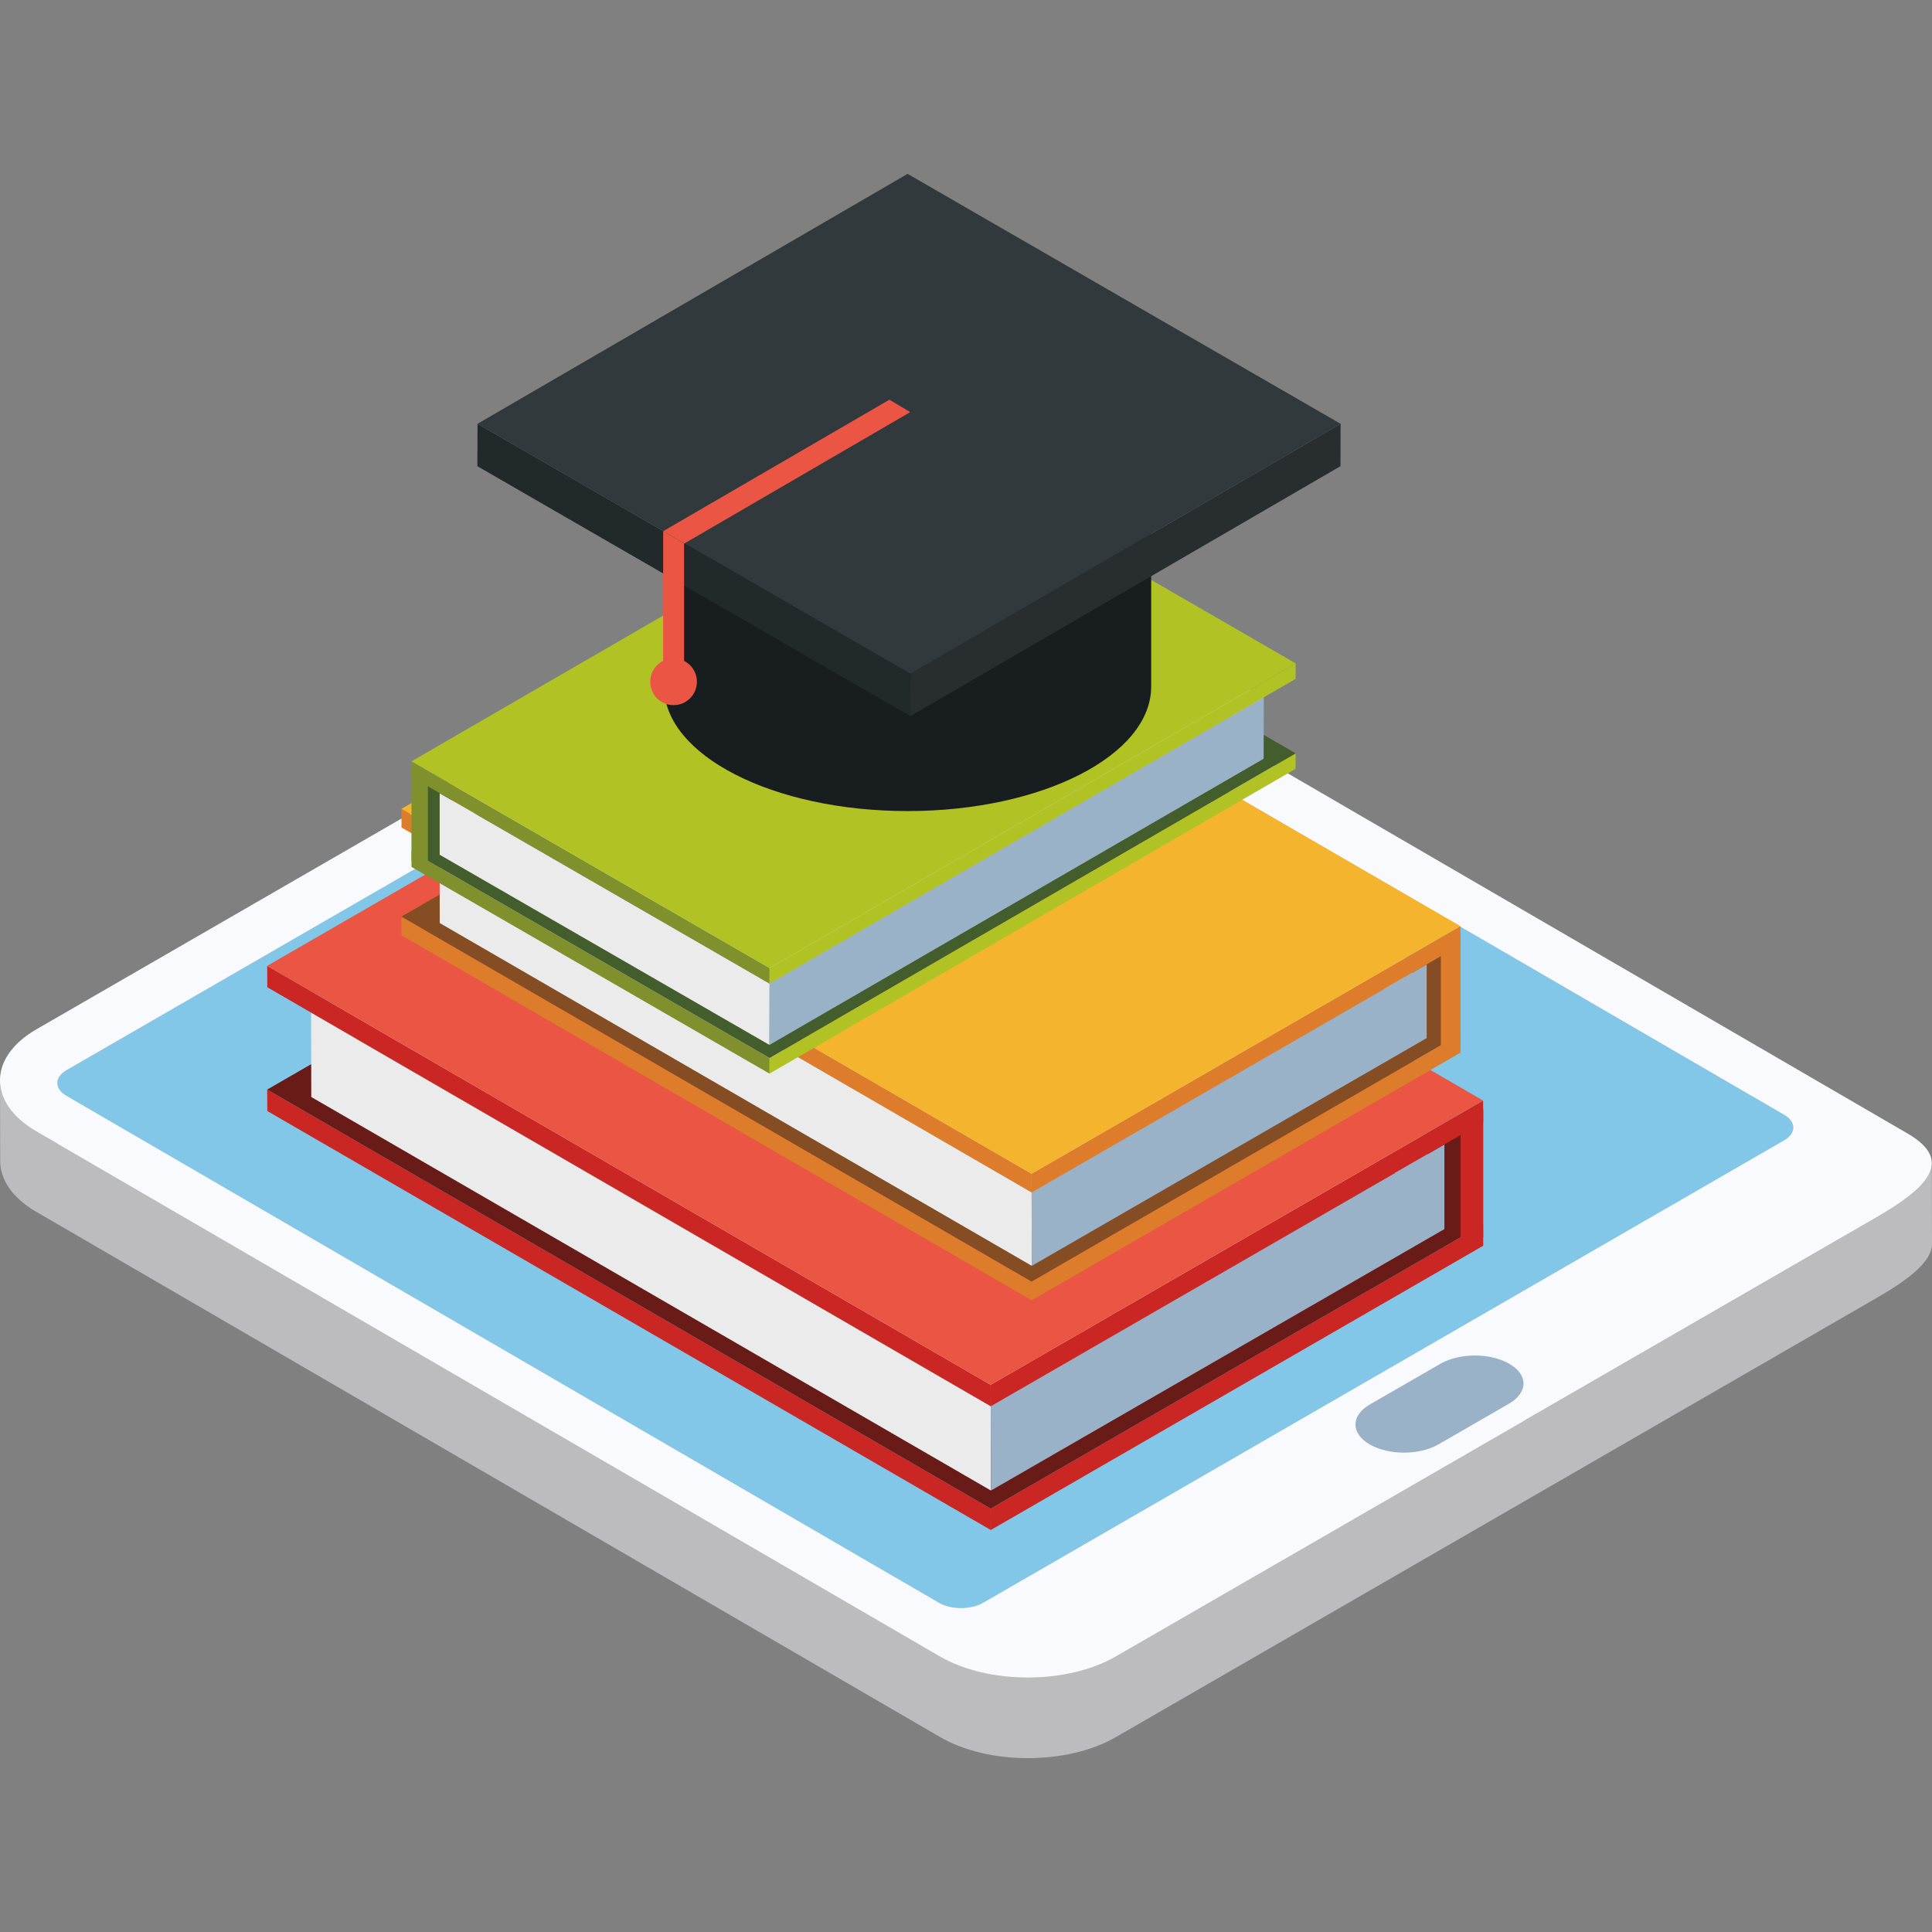 <?xml version="1.0" encoding="UTF-8"?>
<svg id="_レイヤー_1" data-name="レイヤー 1" xmlns="http://www.w3.org/2000/svg" viewBox="0 0 283.46 283.46">
  <rect x="0" y="0" width="283.46" height="283.46" fill="#808080" stroke="none"/>
  <defs>
    <style>
      .cls-1 {
        fill: #22292b;
      }

      .cls-1, .cls-2, .cls-3, .cls-4, .cls-5, .cls-6, .cls-7, .cls-8, .cls-9, .cls-10, .cls-11, .cls-12, .cls-13, .cls-14, .cls-15, .cls-16, .cls-17, .cls-18, .cls-19 {
        stroke-width: 0px;
      }

      .cls-2 {
        fill: #691b17;
      }

      .cls-20 {
        isolation: isolate;
      }

      .cls-3 {
        fill: #435d2d;
      }

      .cls-4 {
        fill: #282e30;
      }

      .cls-5 {
        fill: #181d1f;
      }

      .cls-6 {
        fill: #854d23;
      }

      .cls-7 {
        fill: #bcbcbe;
      }

      .cls-8 {
        fill: #f8fafd;
      }

      .cls-9 {
        fill: #31393d;
      }

      .cls-10 {
        fill: #ebebeb;
      }

      .cls-11 {
        fill: #82c7e7;
      }

      .cls-12 {
        fill: #b1c324;
      }

      .cls-13 {
        fill: #ca2623;
      }

      .cls-14 {
        fill: #7f902d;
      }

      .cls-15 {
        fill: #ea5643;
      }

      .cls-16 {
        fill: #dddcdc;
      }

      .cls-17 {
        fill: #dd7d2c;
      }

      .cls-18 {
        fill: #9ab2c8;
      }

      .cls-19 {
        fill: #f5b42d;
      }
    </style>
  </defs>
  <g>
    <path class="cls-7" d="M283.44,170.65c0,2.65-3.53,5.3-8.14,7.97l-51.75,29.87-.02-5.51c0-.49-.17-.99-.47-1.46l38.78-22.39c.87-.5,1.3-1.19,1.3-1.86,0-3.95,0-7.89-.04-11.84,0-.67-.43-1.36-1.3-1.85l-128.07-74.42c-1.75-1.02-4.68-1.02-6.43-.01L9.73,157.03c-.88.5-1.33,1.19-1.33,1.87l.03,8.89-3.16-1.83C1.77,163.92,0,161.22,0,158.53c0,3.95.01,7.88.03,11.83,0,2.69,1.76,5.39,5.27,7.42l132.65,77.09c7.08,4.12,18.68,4.1,25.76,0l111.61-64.43c4.61-2.66,8.15-5.31,8.14-7.97,0-3.94-.03-7.89-.03-11.83Z"/>
    <g>
      <path class="cls-11" d="M261.8,163.58l-128.07-74.42c-1.75-1.02-4.68-1.02-6.43-.01L9.73,157.03c-1.75,1.01-1.77,2.72-.02,3.73l128.08,74.42c1.73,1.01,4.68,1.01,6.43,0l117.57-67.88c1.76-1.01,1.75-2.72.01-3.72Z"/>
      <path class="cls-18" d="M211.33,200.09c2.81-1.63,7.33-1.63,10.12,0,2.8,1.62,2.76,4.25-.05,5.86l-10.35,5.97c-2.8,1.62-7.31,1.62-10.11,0-2.78-1.62-2.78-4.24.04-5.86l10.35-5.97Z"/>
      <path class="cls-8" d="M116.94,86.59c7.1-4.11,18.72-4.11,25.77.01l137.19,79.72c7.06,4.11,2.5,8.19-4.61,12.3l-111.6,64.42c-7.09,4.1-18.68,4.11-25.77,0L5.27,165.96c-7.06-4.11-7.03-10.84.07-14.94l111.59-64.42ZM261.8,163.58l-128.07-74.42c-1.75-1.02-4.68-1.02-6.43-.01L9.73,157.03c-1.75,1.01-1.77,2.72-.02,3.73l128.08,74.42c1.73,1.01,4.68,1.01,6.43,0l117.57-67.88c1.76-1.01,1.75-2.72.01-3.72h0ZM221.4,205.95c2.81-1.62,2.84-4.25.05-5.86-2.79-1.62-7.32-1.62-10.12,0l-10.35,5.97c-2.81,1.62-2.81,4.24-.04,5.86,2.8,1.62,7.31,1.62,10.11,0l10.35-5.97h0Z"/>
    </g>
  </g>
  <g>
    <g>
      <g>
        <g class="cls-20">
          <polygon class="cls-13" points="39.2 159.86 39.22 163.01 145.37 224.48 145.35 221.34 39.2 159.86"/>
          <polygon class="cls-13" points="145.35 221.34 145.37 224.48 217.62 182.77 217.6 179.63 145.35 221.34"/>
          <polygon class="cls-2" points="39.2 159.86 145.35 221.34 217.6 179.63 111.45 118.15 39.2 159.86"/>
        </g>
        <polygon class="cls-2" points="209.45 167.26 216.65 163.82 216.65 178.71 209.45 183.9 209.45 167.26"/>
        <g class="cls-20">
          <polygon class="cls-10" points="45.64 148.56 45.67 160.95 145.39 218.69 145.36 206.31 45.64 148.56"/>
          <polygon class="cls-18" points="211.92 167.92 211.92 180.33 145.39 218.69 145.36 206.31 211.92 167.92"/>
          <polygon class="cls-16" points="112.7 109.84 208.29 165.18 208.29 169.97 145.36 206.31 45.64 148.56 112.7 109.84"/>
        </g>
        <g class="cls-20">
          <polygon class="cls-13" points="39.2 141.71 39.22 144.85 145.37 206.32 145.35 203.18 39.2 141.71"/>
          <polygon class="cls-13" points="145.35 203.18 145.37 206.32 217.62 164.61 217.6 161.47 145.35 203.18"/>
          <polygon class="cls-15" points="39.2 141.71 145.35 203.18 217.6 161.47 111.45 99.99 39.2 141.71"/>
        </g>
        <polygon class="cls-13" points="214.29 183.25 217.62 181.53 217.62 162.74 214.29 164.77 214.29 183.25"/>
      </g>
      <g>
        <g class="cls-20">
          <polygon class="cls-17" points="58.9 134.48 58.91 137.22 151.37 190.77 151.35 188.03 58.9 134.48"/>
          <polygon class="cls-17" points="151.35 188.03 151.37 190.77 214.29 154.44 214.27 151.7 151.35 188.03"/>
          <polygon class="cls-6" points="58.9 134.48 151.35 188.03 214.27 151.7 121.82 98.15 58.9 134.48"/>
        </g>
        <polygon class="cls-6" points="207.18 140.93 213.45 137.93 213.45 150.9 207.18 155.42 207.18 140.93"/>
        <g class="cls-20">
          <polygon class="cls-10" points="64.5 124.64 64.52 135.43 151.38 185.72 151.36 174.93 64.5 124.64"/>
          <polygon class="cls-18" points="209.32 141.5 209.32 152.31 151.38 185.72 151.36 174.93 209.32 141.5"/>
          <polygon class="cls-16" points="122.91 90.92 206.17 139.12 206.17 143.29 151.36 174.93 64.5 124.64 122.91 90.92"/>
        </g>
        <g class="cls-20">
          <polygon class="cls-17" points="58.9 118.67 58.91 121.41 151.37 174.95 151.35 172.21 58.9 118.67"/>
          <polygon class="cls-17" points="151.35 172.21 151.37 174.95 214.29 138.62 214.27 135.88 151.35 172.21"/>
          <polygon class="cls-19" points="58.9 118.67 151.35 172.21 214.27 135.88 121.82 82.34 58.9 118.67"/>
        </g>
        <polygon class="cls-17" points="211.4 154.85 214.29 153.36 214.29 136.99 211.4 138.76 211.4 154.85"/>
      </g>
      <g>
        <g class="cls-20">
          <polygon class="cls-12" points="190.1 110.53 190.08 112.81 112.9 157.52 112.91 155.23 190.1 110.53"/>
          <polygon class="cls-14" points="112.91 155.23 112.9 157.52 60.37 127.19 60.38 124.9 112.91 155.23"/>
          <polygon class="cls-3" points="190.1 110.53 112.91 155.23 60.38 124.9 137.57 80.2 190.1 110.53"/>
        </g>
        <polygon class="cls-3" points="66.3 115.91 61.07 113.4 61.07 124.23 66.3 128.01 66.3 115.91"/>
        <g class="cls-20">
          <polygon class="cls-18" points="185.42 102.31 185.4 111.32 112.89 153.31 112.91 144.3 185.42 102.31"/>
          <polygon class="cls-10" points="64.51 116.39 64.51 125.41 112.89 153.31 112.91 144.3 64.51 116.39"/>
          <polygon class="cls-16" points="136.65 74.16 67.15 114.39 67.15 117.88 112.91 144.3 185.42 102.31 136.65 74.16"/>
        </g>
        <g class="cls-20">
          <polygon class="cls-12" points="190.1 97.33 190.08 99.61 112.9 144.31 112.91 142.03 190.1 97.33"/>
          <polygon class="cls-14" points="112.91 142.03 112.9 144.31 60.37 113.98 60.38 111.7 112.91 142.03"/>
          <polygon class="cls-12" points="190.1 97.33 112.91 142.03 60.38 111.7 137.57 66.99 190.1 97.33"/>
        </g>
        <polygon class="cls-14" points="62.78 127.53 60.37 126.29 60.37 112.62 62.78 114.1 62.78 127.53"/>
      </g>
    </g>
    <g>
      <g>
        <path class="cls-5" d="M97.43,58.64v42.09c0,10.09,16,18.27,35.73,18.27s35.74-8.18,35.74-18.27v-42.09h-71.47Z"/>
        <g class="cls-20">
          <polygon class="cls-4" points="196.69 62.18 196.67 68.4 133.56 105.07 133.58 98.85 196.69 62.18"/>
          <polygon class="cls-1" points="133.58 98.85 133.56 105.07 70.04 68.4 70.06 62.18 133.58 98.85"/>
          <polygon class="cls-15" points="100.37 79.71 97.3 77.94 97.29 97.33 100.37 99.14 100.37 79.71"/>
          <polygon class="cls-9" points="196.69 62.18 133.58 98.85 70.06 62.18 133.16 25.51 196.69 62.18"/>
          <polygon class="cls-15" points="100.41 79.74 133.54 60.47 130.5 58.64 97.29 77.94 100.41 79.74"/>
        </g>
      </g>
      <path class="cls-15" d="M102.25,100.03c0-1.9-1.53-3.43-3.43-3.43s-3.42,1.53-3.42,3.43,1.53,3.43,3.42,3.43,3.43-1.54,3.43-3.43Z"/>
    </g>
  </g>
</svg>